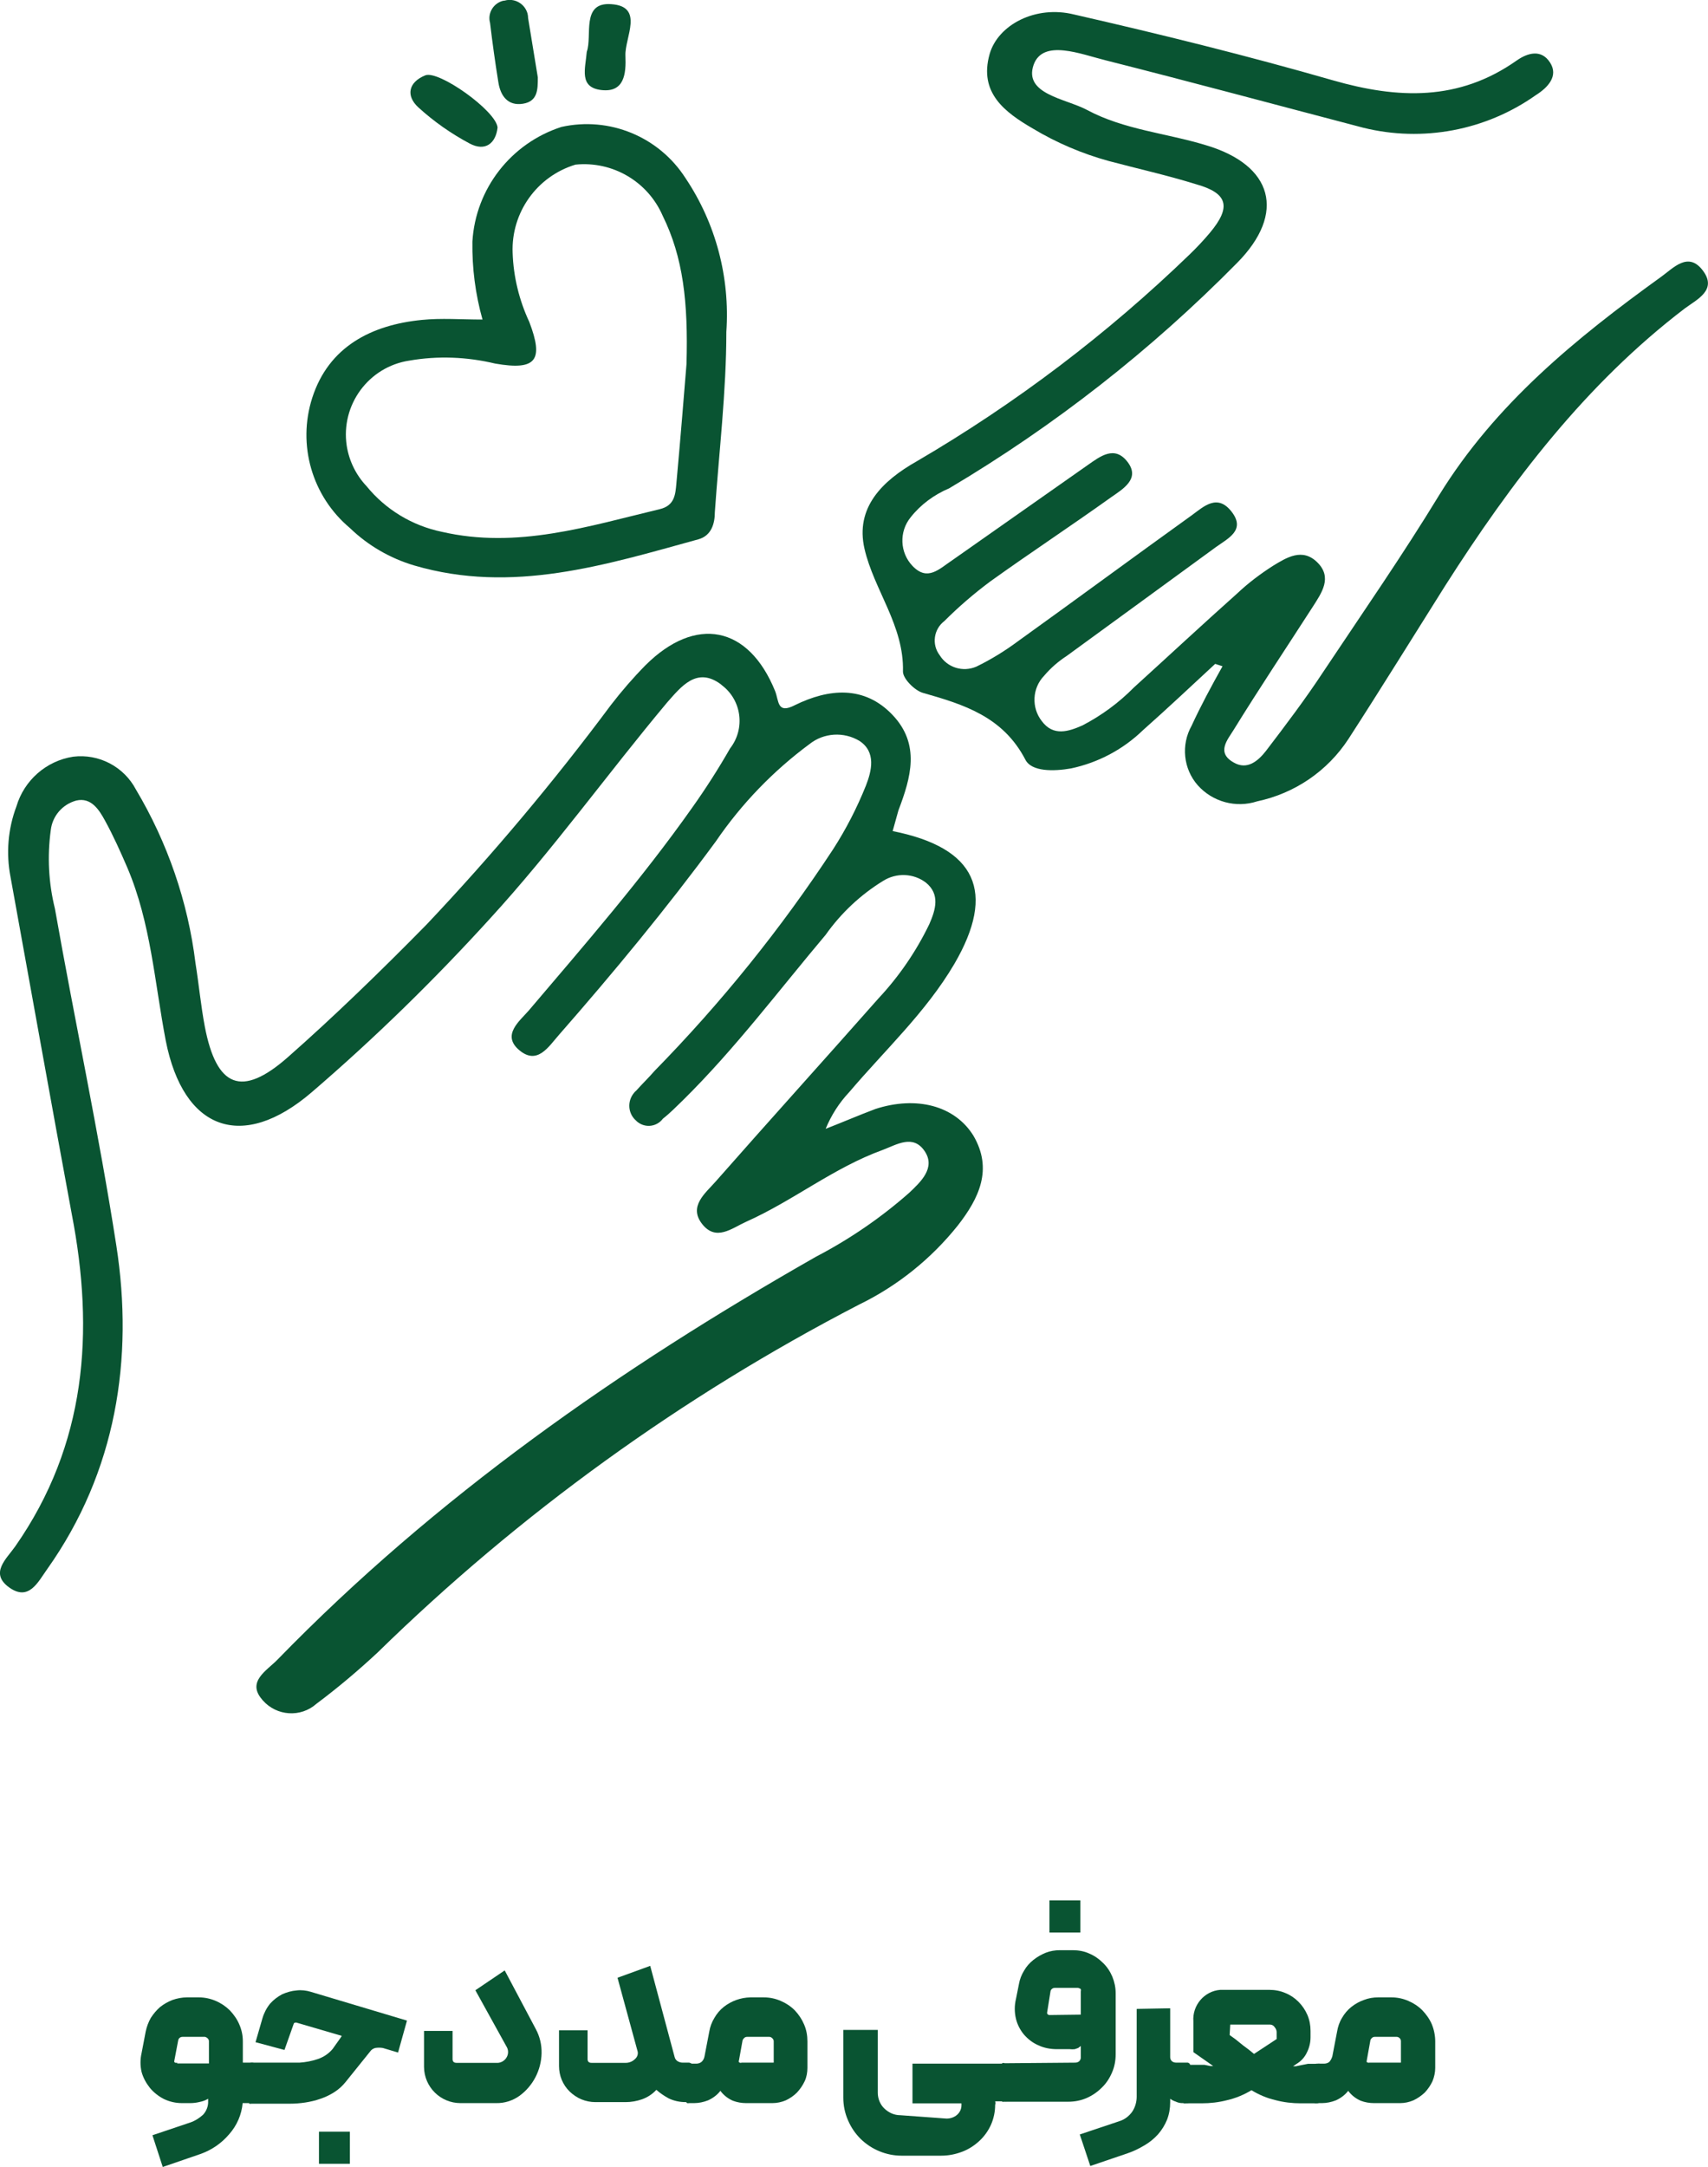 <svg xmlns="http://www.w3.org/2000/svg" id="Layer_1" viewBox="0 0 86.16 109.25"><defs><style>      .cls-1 {        fill: #095432;      }    </style></defs><g id="Layer_4"><path class="cls-1" d="M45.03,41.9c4.23.84,5.23,3.07,3.11,6.7-1.43,2.43-3.5,4.34-5.3,6.46-.51.54-.91,1.17-1.19,1.85.83-.32,1.66-.68,2.51-1,2.07-.67,4-.17,4.94,1.34,1,1.7.28,3.17-.78,4.53-1.35,1.69-3.06,3.06-5,4-8.92,4.62-17.11,10.53-24.29,17.55-.98.91-2,1.77-3.07,2.57-.79.7-2,.62-2.7-.17-.02-.02-.03-.03-.04-.05-.78-.9.23-1.45.77-2,8-8.22,17.26-14.68,27.17-20.32,1.69-.88,3.27-1.96,4.7-3.22.57-.54,1.36-1.26.78-2.11s-1.39-.33-2.1-.06c-2.51.91-4.51,2.56-6.91,3.63-.71.32-1.51,1-2.21.11s.16-1.55.67-2.13c2.72-3.09,5.49-6.15,8.22-9.24,1.04-1.11,1.91-2.38,2.57-3.75.32-.73.55-1.5-.17-2.09-.63-.48-1.49-.51-2.16-.09-1.14.7-2.13,1.63-2.9,2.72-2.37,2.81-4.58,5.76-7.21,8.35-.32.31-.63.63-1,.92-.3.4-.86.48-1.26.18-.03-.02-.06-.05-.09-.08-.42-.36-.46-.99-.1-1.41.03-.04.06-.07.1-.1.29-.33.62-.64.93-1,3.36-3.43,6.38-7.17,9.01-11.18.65-1.01,1.2-2.08,1.65-3.2.29-.74.53-1.7-.33-2.26-.79-.47-1.79-.41-2.51.16-1.84,1.36-3.44,3.02-4.73,4.91-2.48,3.37-5.15,6.6-7.91,9.75-.53.6-1.09,1.54-2,.78s0-1.46.47-2c2.84-3.34,5.71-6.64,8.24-10.22.69-.97,1.33-1.97,1.92-3,.77-.99.59-2.42-.41-3.18-.02-.02-.05-.04-.07-.06-1.21-.89-2,.14-2.7.93-3,3.58-5.75,7.42-8.93,10.89-2.82,3.1-5.82,6.03-9,8.76-3.5,3-6.47,1.92-7.36-2.61-.56-2.92-.75-5.92-1.93-8.7-.35-.81-.71-1.62-1.14-2.4-.3-.55-.7-1.17-1.44-1-.7.19-1.21.78-1.29,1.5-.18,1.32-.11,2.66.21,3.95,1,5.67,2.22,11.32,3.1,17s0,11.38-3.49,16.3c-.46.64-.92,1.64-1.92.92s-.13-1.44.31-2.07c3.59-5.14,4-10.81,2.85-16.75-1.05-5.67-2.06-11.34-3.09-17-.23-1.19-.13-2.42.3-3.56.39-1.31,1.5-2.29,2.86-2.5,1.3-.16,2.56.5,3.17,1.66,1.59,2.67,2.62,5.65,3,8.74.17,1.06.27,2.14.47,3.2.59,3.08,1.86,3.6,4.19,1.55s4.74-4.39,7-6.69c3.31-3.5,6.42-7.2,9.3-11.07.54-.7,1.12-1.37,1.74-2,2.53-2.52,5.2-2,6.54,1.3.2.5.09,1.18,1,.71,1.71-.84,3.5-1,4.92.49s.93,3.16.3,4.82l-.29,1.04Z"></path><path class="cls-1" d="M61.3,33.47c-1.21,1.12-2.41,2.25-3.64,3.34-1,.97-2.26,1.64-3.63,1.93-.86.15-2,.18-2.31-.45-1.13-2.16-3.09-2.77-5.17-3.36-.41-.12-1-.71-1-1.07.06-2.32-1.46-4.11-1.94-6.19s.9-3.43,2.63-4.41c5-2.92,9.63-6.43,13.79-10.45.35-.34.69-.7,1-1.07,1.09-1.3.92-2-.69-2.45-1.45-.45-2.93-.78-4.4-1.17-1.35-.37-2.64-.92-3.84-1.64-1.41-.82-2.73-1.8-2.18-3.75.42-1.48,2.32-2.48,4.26-2,4.38,1,8.75,2.08,13.06,3.32,3.28.94,6.35,1.06,9.27-1,.56-.39,1.24-.58,1.68.1s-.1,1.26-.72,1.65c-2.52,1.78-5.7,2.38-8.7,1.64-4.35-1.14-8.69-2.31-13-3.4-1.25-.31-3.16-1.09-3.63.23-.51,1.48,1.62,1.7,2.69,2.27,1.86,1,4,1.17,6,1.78,3.38,1,4.07,3.42,1.57,5.94-4.33,4.39-9.21,8.21-14.52,11.36-.76.32-1.44.82-1.95,1.47-.58.72-.54,1.77.1,2.44.76.8,1.35.15,2-.28l6.85-4.81c.63-.44,1.35-1,2-.15s-.23,1.36-.83,1.78c-2,1.43-4.08,2.8-6.09,4.24-.82.61-1.6,1.28-2.32,2-.54.41-.65,1.18-.24,1.72.39.63,1.17.87,1.85.58.74-.36,1.44-.79,2.1-1.28,2.94-2.11,5.84-4.25,8.78-6.36.59-.43,1.28-1.1,2-.17s-.18,1.34-.79,1.78c-2.51,1.83-5,3.65-7.53,5.49-.43.28-.81.61-1.14,1-.6.62-.65,1.6-.12,2.28.58.79,1.36.53,2.06.22.96-.5,1.83-1.14,2.59-1.91,1.74-1.58,3.46-3.18,5.21-4.74.55-.52,1.16-.98,1.8-1.39.69-.42,1.49-.93,2.25-.17s.21,1.53-.23,2.22c-1.34,2.08-2.71,4.13-4,6.22-.3.49-.89,1.14,0,1.64.68.4,1.23-.07,1.63-.58,1-1.31,2-2.63,2.9-4,2-3,4-5.88,5.84-8.9,2.83-4.59,6.89-7.9,11.19-11,.63-.45,1.37-1.3,2.11-.32s-.29,1.45-.91,1.91c-5,3.81-8.76,8.76-12.1,14-1.62,2.57-3.22,5.16-4.87,7.71-1.06,1.62-2.71,2.74-4.6,3.14-1.07.35-2.25.03-3-.81-.73-.83-.85-2.04-.31-3,.46-1,1-2,1.56-3l-.37-.12Z"></path><path class="cls-1" d="M24.34,16.11c-.36-1.28-.53-2.6-.51-3.93.16-2.67,1.95-4.96,4.49-5.78,2.42-.54,4.92.49,6.26,2.58,1.53,2.28,2.25,5.01,2.06,7.75,0,3-.37,6.06-.58,9.09,0,.59-.18,1.19-.83,1.37-4.69,1.29-9.38,2.77-14.33,1.32-1.22-.36-2.34-1.01-3.25-1.89-1.91-1.6-2.66-4.19-1.9-6.56.83-2.59,3-3.68,5.52-3.93.99-.1,1.99-.02,3.07-.02ZM34.63,18.36c.09-3.13-.17-5.39-1.2-7.48-.75-1.73-2.53-2.77-4.4-2.58-1.95.59-3.25,2.42-3.17,4.45.04,1.2.33,2.39.84,3.48.74,1.94.35,2.46-1.72,2.1-1.42-.34-2.89-.4-4.33-.15-2.06.31-3.47,2.24-3.16,4.29.12.77.47,1.48,1,2.04.96,1.18,2.3,1.99,3.79,2.3,3.81.88,7.4-.28,11-1.14.75-.18.79-.73.84-1.3.21-2.28.39-4.56.51-6.01Z"></path><path class="cls-1" d="M27.13,3.9c0,.61,0,1.21-.75,1.33s-1.13-.38-1.24-1.08c-.16-.99-.3-1.99-.42-3-.13-.47.15-.96.62-1.1.04-.01.08-.02.12-.02.49-.14,1.01.15,1.15.65.02.08.03.16.03.23.17,1.02.33,2,.49,2.99Z"></path><path class="cls-1" d="M25.1,6.43c-.09.8-.62,1.22-1.4.81-.94-.5-1.81-1.11-2.59-1.82-.64-.58-.52-1.27.34-1.62.67-.28,3.58,1.79,3.65,2.63Z"></path><path class="cls-1" d="M29.6,2.61c.29-.81-.3-2.51,1.23-2.4,1.69.11.68,1.68.72,2.6s-.06,1.86-1.21,1.73-.81-1.08-.74-1.93Z"></path><path class="cls-1" d="M9.18,106.03c-.32,0-.63-.07-.92-.21-.27-.14-.51-.33-.7-.56-.19-.24-.34-.51-.42-.81-.07-.31-.07-.62,0-.93l.21-1.1c.05-.24.14-.48.26-.69.13-.2.28-.38.46-.54.19-.15.4-.27.63-.36.23-.08.48-.13.73-.13h.6c.58,0,1.14.24,1.56.65.2.21.37.45.48.71.12.27.18.56.18.86v1.07h.42c.11,0,.17,0,.17.16v1.71c.01.08-.04.16-.13.17-.01,0-.03,0-.04,0h-.43c-.05.58-.29,1.13-.68,1.57-.39.46-.89.8-1.46,1l-1.89.65-.52-1.6,1.9-.64c.24-.08.46-.22.65-.39.17-.18.27-.43.26-.68v-.13c-.13.08-.27.13-.42.16-.16.04-.32.06-.48.06h-.42ZM8.94,104.03h1.6v-1.12c0-.05-.02-.1-.06-.14-.04-.04-.09-.07-.14-.08h-1.14c-.1,0-.19.07-.21.17l-.19,1s-.02.08,0,.11c.04.03.09.04.14.02v.04Z"></path><path class="cls-1" d="M12.52,104.18s.02-.1.06-.13c.03-.04.07-.06.11-.06h2.42c.31-.02.62-.08.92-.18.29-.1.55-.27.75-.51l.39-.55s.05-.07.07-.11h0l-2.29-.67c-.07,0-.12,0-.14.08l-.46,1.3-1.46-.39.35-1.21c.08-.27.21-.52.39-.74.17-.19.38-.35.61-.47.23-.1.47-.17.72-.19.24-.03.49,0,.72.07l4.85,1.45-.45,1.61-.77-.23c-.13-.02-.25-.02-.38,0-.11.03-.2.09-.26.18l-1.24,1.54c-.16.2-.35.37-.57.51-.22.14-.45.25-.69.33-.25.09-.51.15-.77.19-.26.04-.53.06-.8.06h-1.91s-.08.01-.12,0c-.01-.04-.01-.08,0-.12l-.05-1.76ZM16.09,107.47h1.56v1.62h-1.56v-1.62Z"></path><path class="cls-1" d="M23.23,106.03c-1.01,0-1.83-.81-1.84-1.82,0,0,0-.01,0-.02v-1.8h1.44v1.42c0,.13.07.19.2.19h2c.2.02.4-.08.51-.25.12-.18.12-.41,0-.59l-1.56-2.82,1.48-1,1.57,2.96c.2.37.3.79.29,1.22-.02.85-.43,1.64-1.11,2.14-.35.25-.76.38-1.19.37h-1.79Z"></path><path class="cls-1" d="M34.44,103.99h.33s.09.02.12.06c.01.04.01.09,0,.13v1.68s.01.08,0,.12c-.04.01-.08.01-.12,0h-.18c-.3,0-.59-.06-.86-.19-.22-.12-.43-.26-.62-.43-.2.22-.45.38-.73.48-.26.09-.54.14-.82.14h-1.53c-.24,0-.48-.05-.7-.14-.22-.09-.42-.23-.59-.39-.35-.34-.54-.8-.54-1.29v-1.8h1.44v1.45c0,.13.07.19.2.19h1.73c.17,0,.34-.07.46-.19.13-.11.18-.28.12-.44l-1-3.66,1.65-.6,1.23,4.59c.02.09.07.16.14.21.08.05.17.08.27.08Z"></path><path class="cls-1" d="M35.54,103.67l.24-1.25c.04-.24.13-.48.26-.69.12-.21.28-.4.47-.55.38-.3.85-.47,1.34-.48h.68c.3,0,.59.06.86.18.26.11.5.27.7.47.2.21.36.45.47.71.12.27.17.56.17.86v1.33c0,.23-.04.47-.14.68-.1.21-.23.4-.39.57-.16.16-.35.29-.56.39-.21.09-.45.14-.68.14h-1.32c-.23,0-.46-.04-.67-.12-.25-.11-.47-.28-.63-.5-.16.21-.38.37-.62.48-.23.09-.47.14-.71.14h-.24s-.07.01-.11,0c-.04-.03-.06-.07-.06-.12v-1.71c0-.11.06-.16.17-.16h.36c.09,0,.19-.03.26-.09.08-.07.13-.17.15-.28ZM37.41,103.99h1.62v-1.08c0-.06-.03-.11-.07-.15-.04-.04-.09-.07-.15-.07h-1.13c-.05,0-.11.02-.14.06-.04.03-.06.07-.08.11l-.18,1s-.03.08,0,.11c.04.03.09.04.13.02Z"></path><path class="cls-1" d="M47.75,106.81c.19,0,.38-.06.53-.19.15-.13.23-.32.22-.51v-.07h-2.47v-2h4.6c.08-.01.16.04.17.13,0,.01,0,.03,0,.04v1.6s.01.09,0,.13c-.04.01-.08.01-.12,0h-.48c.02.06.02.12,0,.18h0c0,.34-.07.68-.21,1-.14.31-.34.59-.59.82-.25.23-.54.42-.86.54-.34.13-.7.2-1.06.2h-2c-.77,0-1.52-.31-2.07-.85-.27-.27-.48-.58-.63-.93-.16-.36-.24-.75-.24-1.15v-3.41h1.74v3.17c0,.15.03.3.09.44.06.14.14.26.25.36.1.1.23.18.36.24.14.06.29.09.44.09l2.33.17Z"></path><path class="cls-1" d="M54.23,103.99c.08,0,.15-.02.21-.07.06-.06.09-.14.08-.22v-.55l-.13.1-.17.06c-.08.01-.17.01-.25,0h-.66c-.32,0-.65-.06-.94-.2-.28-.12-.52-.31-.72-.54-.19-.23-.33-.5-.4-.79-.08-.33-.08-.67,0-1l.15-.75c.04-.24.13-.47.26-.68.12-.21.28-.39.47-.54.19-.15.4-.27.62-.36.23-.09.47-.13.72-.13h.64c.29,0,.58.05.84.17.26.11.49.27.69.47.2.19.36.43.47.69.11.27.17.55.17.84v3.08c0,.32-.06.64-.19.93-.12.28-.29.54-.51.75-.22.22-.48.4-.76.52-.29.13-.61.19-.93.19h-3.22s-.08.01-.12,0c-.01-.04-.01-.08,0-.12v-1.69s-.01-.09,0-.13c.04-.02.09-.02.13,0l3.55-.03ZM54.52,101.57v-1.16s.02-.09,0-.13c-.04-.03-.09-.05-.14-.06h-1.17c-.11,0-.21.08-.22.19l-.16,1s-.02.08,0,.12c.03.04.07.06.11.06l1.58-.02ZM52.94,95.81h1.56v1.62h-1.56v-1.62Z"></path><path class="cls-1" d="M59.03,101.25v2.46c0,.08.03.16.09.21.06.05.14.07.22.07h.53c.08-.01.16.04.17.13,0,.01,0,.03,0,.04v1.7c.01.08-.04.16-.13.17-.01,0-.03,0-.04,0h-.24c-.11,0-.23-.03-.33-.08-.1-.03-.19-.08-.27-.14v.18c0,.3-.05.6-.16.88-.11.27-.26.51-.45.73-.2.22-.43.41-.69.56-.27.16-.55.3-.85.4l-1.88.64-.53-1.59,2-.67c.26-.08.48-.25.64-.47.15-.22.23-.49.23-.76v-4.43l1.69-.03Z"></path><path class="cls-1" d="M64.03,100.32c.28,0,.55.05.81.16.25.1.47.25.66.44.19.19.34.41.45.66.11.26.16.53.16.81v.32c0,.26-.06.52-.18.76-.11.24-.29.44-.52.58l-.18.12h.15l.29-.06.31-.06h.48s.09-.02.13,0c.01.04.01.09,0,.13v1.7c0,.11-.06.16-.17.16h-.81c-.43,0-.86-.05-1.27-.16-.43-.1-.83-.27-1.21-.5-.38.23-.79.4-1.22.5-.42.11-.85.16-1.29.16h-.79s-.07.01-.11,0c-.04-.03-.06-.07-.06-.11v-1.7s-.01-.09,0-.13c.04-.01.08-.01.12,0h.98l.29.06h.15l-1-.7v-1.55c-.06-.81.55-1.53,1.36-1.59.08,0,.15,0,.23,0h2.24ZM62.03,102.6l.28.2.41.33c.17.12.35.26.54.42l1.14-.75v-.35c0-.09-.04-.18-.1-.25-.05-.08-.14-.13-.24-.13h-2l-.03.53Z"></path><path class="cls-1" d="M67.21,103.67l.24-1.25c.04-.24.12-.48.25-.69.12-.21.28-.4.47-.55.19-.15.4-.27.63-.35.23-.09.47-.13.72-.13h.67c.3,0,.59.06.86.18.26.11.5.27.7.47.2.21.37.45.48.71.11.27.17.57.17.86v1.33c0,.23-.05.46-.14.68-.1.21-.23.4-.39.57-.17.16-.36.29-.57.39-.21.09-.44.14-.67.14h-1.32c-.23,0-.46-.04-.67-.12-.25-.11-.47-.28-.63-.5-.16.21-.38.37-.62.48-.23.09-.47.14-.71.14h-.24s-.08.01-.12,0c-.03-.03-.05-.07-.05-.12v-1.71c0-.11.06-.16.17-.16h.36c.09,0,.19-.03.26-.09.07-.08.12-.18.15-.28ZM69.08,103.99h1.59v-1.08c0-.06-.02-.11-.06-.15-.04-.04-.09-.07-.15-.07h-1.12c-.05,0-.1.02-.14.06-.03.03-.06.07-.07.11l-.18,1s-.02.08,0,.11c.04.02.09.03.13.02Z"></path></g></svg>
